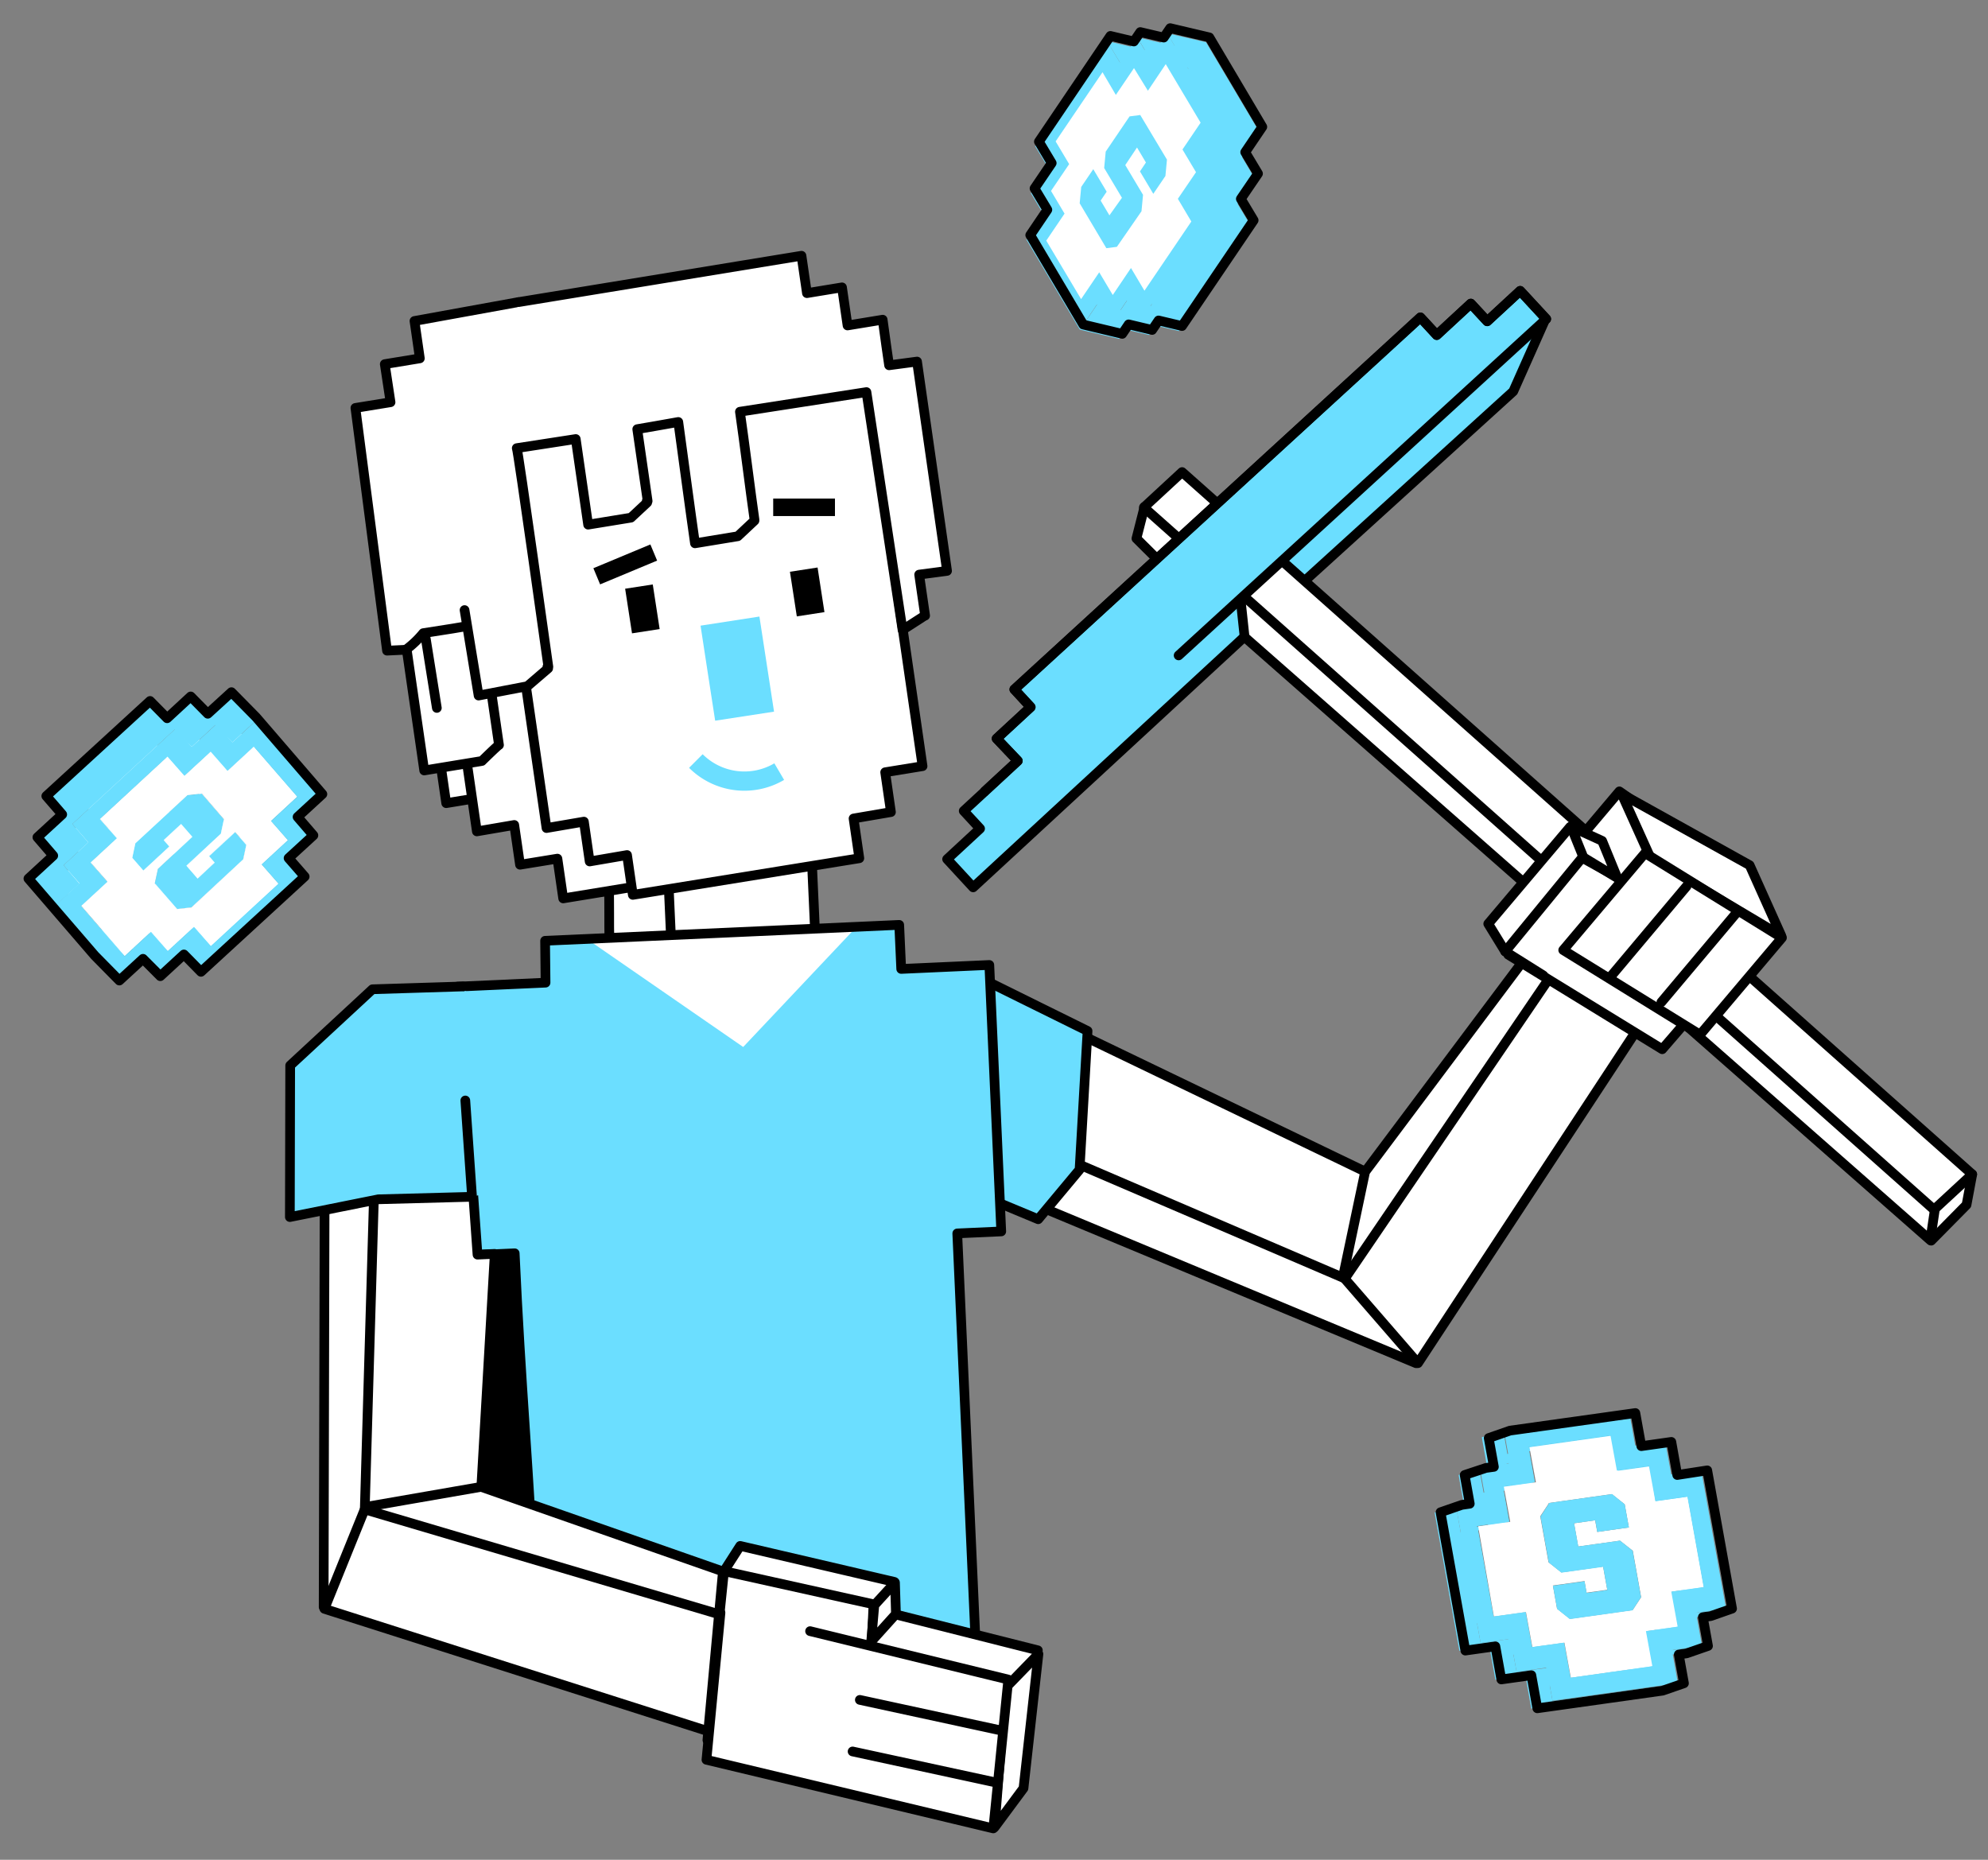 <?xml version="1.0" encoding="UTF-8"?> <svg xmlns="http://www.w3.org/2000/svg" id="Слой_1" data-name="Слой 1" viewBox="0 0 310 290"><rect x="0" y="0" width="310" height="290" fill="#808080" stroke="none"/> <defs> <style>.cls-1{isolation:isolate;}.cls-2,.cls-7{fill:#6bdeff;}.cls-3,.cls-6{fill:#fff;}.cls-4,.cls-8{fill:none;}.cls-4,.cls-5,.cls-6,.cls-7{stroke:#000;stroke-linecap:round;stroke-linejoin:round;stroke-width:1.51px;}.cls-8{stroke:#6bdeff;stroke-miterlimit:10;stroke-width:3px;}</style> </defs> <g class="cls-1"> <path class="cls-2" d="M269.15,250.82l-4.68.66-3,1-.66-3.66,1.52-.22,3.32-1.15-2.53-14.11-5,.7-1-5.47-5,.7-1-5.47-12.8,1.8-3.26,1.13-.67-3.77-3.32,1.16.92,5.16,3.26-1.14.61,3.41-1.51.21-3,1-.73-4L227.45,230l.92,5.15,3-1,.66,3.67-1.52.21-2.73.95c-.26-1.45-.51-2.89-.76-4.28l-3.32,1.15c1.23,6.9,2.63,14.66,3.87,21.57l4.68-.66.93,5.16,4.68-.66.92,5.16,19.56-2.75,3.31-1.15-19.55,2.74-.44-2.43L254.39,261l3.32-1.16-.25-1.38,4.62-.65,3.32-1.15-4.68.66-3.26,1.13-.61-3.41,1.52-.21,3.31-1.16-.19-1.06,4.34-.61Zm-38.27,5.38c-.18-1-.37-2-.55-3.06l4.34-.61.55,3.06Zm5.61,4.5L236,258l4.62-.65.49,2.75Zm20.24-6.35-3.32,1.15.86,4.8-9.36,1.32-1-5.47-5,.69-1-5.46-5,.69-2.41-13.43,1.52-.21,3.32-1.16-.86-4.8,1.51-.21,3.32-1.16-.86-4.79,9.36-1.32,1,5.47,5-.7,1,5.48,5-.7L262.22,248l-1.52.22-3.32,1.15.87,4.79Z"></path> <path class="cls-3" d="M258.17,234.08l5-.7,2.53,14.11-5,.7,1,5.46-4.95.7,1,5.47-12.8,1.8-1-5.47-5,.69-1-5.46-5,.69L230.5,238l5-.7-1-5.47,5-.7-1-5.46,12.8-1.8,1,5.47,5-.7Zm-4.17,4.1-.65-3.61-2-1.59-9.85,1.39v.07l-1.32,2,1.29,7.17,2,1.58,6.51-.91.65,3.62-3.23.45-.32-1.81-4.93.69.65,3.62,2,1.58,9.79-1.37,1.32-2-1.3-7.25-2-1.57-6.51.91-.65-3.62,3.29-.47.33,1.82,4.92-.7"></path> <polygon class="cls-2" points="251.38 232.98 253.35 234.57 254 238.18 249.07 238.88 248.75 237.06 245.46 237.53 246.11 241.15 252.62 240.24 254.59 241.81 255.89 249.06 254.57 251.1 244.78 252.47 242.81 250.89 242.16 247.27 247.09 246.58 247.41 248.4 250.64 247.94 249.99 244.32 243.48 245.23 241.51 243.65 240.22 236.47 241.54 234.44 241.53 234.37 251.38 232.98"></polygon> <path class="cls-2" d="M260.6,229.92l4.68-.66,3.87,21.56-4.68.66.93,5.16-4.68.66.92,5.16-19.55,2.74-.92-5.16-4.68.66-.93-5.16-4.68.66L227,234.64l4.68-.66-.93-5.16,4.68-.66-.92-5.16,19.55-2.74.93,5.15,4.67-.65Zm5.06,17.57-2.53-14.11-5,.7-1-5.47-5,.7-1-5.47-12.8,1.8,1,5.46-5,.7,1,5.47-5,.7,2.53,14.1,5-.69,1,5.46,5-.69,1,5.47,12.8-1.8-1-5.47,4.95-.7-1-5.46,5-.7"></path> </g> <path class="cls-4" d="M261.54,230l-.92-5.16-4.68.66-.93-5.16-19.55,2.74-3.32,1.16.81,4.49-1.24.17h0L228.39,230l.8,4.48-1.24.18h0l-3.32,1.15c1.24,6.91,2.63,14.67,3.87,21.57l4.68-.66.93,5.16,4.68-.66.93,5.16,19.55-2.75,3.32-1.15-.81-4.49,1.24-.18,3.32-1.15h0l-.81-4.49,1.24-.17,3.32-1.16h0l-3.87-21.56Z"></path> <g class="cls-1"> <path class="cls-2" d="M193.7,24.52l2.68-3.94-8.32-14L182,5.18l1.18,2-5.85-1.38,1.19,2L172.63,6.4l2,3.33,6.11,1.45-1.19-2,5.59,1.32.18.29L181.78,10l-1.05,1.56-3.89-.91-1.05,1.55-3.89-.91-7.31,10.79,2.11,3.54-2.83,4.18L166,33.31l-2.83,4.18,5.43,9.12,6.11,1.45,1.06-1.56,3.86.91-.2.31-3.67-.87-1,1.48-3.67-.87-2.67,3.95,6.11,1.44,1-1.47,3.67.86,1-1.47,3.66.86L195,35.14l-2-3.33,2.67-3.95ZM180.24,42.71l-3.88-.92-1.06,1.56-3.89-.92,0,.06-2.12-3.56,1.84-2.71,1.47,2.47,6.11,1.44,1.63-.21,3.76-5.54.22-2.35,1.49,2.51Zm-5.19-8.66,1.85.44-.85,1.25Zm4.5-10.55.85-1.25,1,1.69Zm5.83-1.69-1.49-2.51-6.11-1.44,0,.05-1.64.21-3.72,5.49L172.17,26l-1.47-2.47,5.53-8.17,3.89.92,1.06-1.56,3.88.92,0-.06,2.12,3.56Z"></path> <polygon class="cls-2" points="181.97 24.89 181.73 27.44 179.85 30.21 177.75 26.7 178.69 25.31 177.3 22.97 175.43 25.74 178.19 30.38 177.95 32.94 174.2 38.48 172.56 38.69 168.4 31.7 168.64 29.15 170.52 26.38 172.61 29.89 171.67 31.28 173.04 33.58 174.92 30.81 172.15 26.17 172.39 23.61 176.11 18.12 177.75 17.91 177.78 17.86 181.97 24.89"></polygon> <path class="cls-2" d="M186.91,30.36l2,3.34L177.73,50.19l-2-3.34-2.67,3.95-2-3.34-2.67,3.95-8.31-14,2.67-3.94-2-3.34,2.67-4-2-3.33L172.63,6.4l2,3.33,2.67-3.94,2,3.34,2.68-4,8.31,14-2.67,3.95,2,3.34Z"></path> <path class="cls-3" d="M183.67,31l2.1,3.54-7.31,10.79-2.1-3.54L173.52,46l-2.11-3.54-2.83,4.18-5.43-9.12L166,33.31l-2.11-3.54,2.83-4.18-2.11-3.54,7.31-10.79L174,14.8l2.83-4.18L179,14.15,181.78,10l5.44,9.13-2.83,4.18,2.11,3.54Zm-3.82-.79,1.88-2.77.24-2.55-4.19-7,0,.05-1.64.21-3.72,5.49-.24,2.56,2.77,4.64L173,33.58l-1.37-2.3.94-1.39-2.09-3.51-1.88,2.77-.24,2.55,4.16,7,1.64-.21L178,32.94l.24-2.56-2.77-4.64L177.3,23l1.39,2.34-.93,1.39,2.09,3.51"></path> </g> <path class="cls-4" d="M168.92,50.61,175,52.06l1-1.48,3.66.87,1-1.48,3.66.87,11.17-16.49-2-3.34,2.68-3.94-2-3.34,2.67-3.95L188.58,5.83l-6.11-1.44h0l-1,1.47L177.81,5l-1,1.47-3.66-.87h0L162,22.09l2,3.34-2.68,3.95,2,3.33-2.67,3.95Z"></path> <g class="cls-1"> <polygon class="cls-2" points="43.44 137.89 39.59 134 29.03 143.75 32.88 147.64 43.44 137.89"></polygon> <polygon class="cls-2" points="29.11 149.07 25.26 145.18 27.74 148.04 31.59 151.94 29.11 149.07"></polygon> <polygon class="cls-2" points="44.9 131.07 41.05 127.18 36.96 130.96 40.81 134.85 44.9 131.07"></polygon> <polygon class="cls-2" points="40.81 134.85 36.96 130.96 39.59 134 43.44 137.89 40.81 134.85"></polygon> <polygon class="cls-3" points="30.25 144.6 26.4 140.7 29.03 143.75 32.88 147.64 30.25 144.6"></polygon> <polygon class="cls-2" points="30.25 144.6 26.4 140.7 22.31 144.48 26.16 148.37 30.25 144.6"></polygon> <polygon class="cls-2" points="22.77 149.77 18.91 145.88 21.4 148.74 25.25 152.63 22.77 149.77"></polygon> <polygon class="cls-3" points="37.92 134.04 34.07 130.15 26 137.61 29.85 141.5 37.92 134.04"></polygon> <polygon class="cls-2" points="46.36 124.25 42.51 120.36 38.42 124.14 42.27 128.03 46.36 124.25"></polygon> <polygon class="cls-2" points="42.27 128.03 38.42 124.14 41.05 127.18 44.9 131.07 42.27 128.03"></polygon> <polygon class="cls-3" points="38.41 131.78 34.56 127.89 34.07 130.15 37.92 134.04 38.41 131.78"></polygon> <polygon class="cls-3" points="29.85 141.5 26 137.61 23.77 137.85 27.62 141.75 29.85 141.5"></polygon> <polygon class="cls-3" points="23.53 145.34 19.68 141.44 22.31 144.48 26.16 148.37 23.53 145.34"></polygon> <polygon class="cls-2" points="23.53 145.34 19.68 141.44 15.59 145.22 19.44 149.11 23.53 145.34"></polygon> <polygon class="cls-2" points="33.47 134.53 29.62 130.64 26.96 133.09 30.81 136.99 33.47 134.53"></polygon> <polygon class="cls-3" points="36.67 129.77 32.82 125.88 34.56 127.89 38.41 131.78 36.67 129.77"></polygon> <polygon class="cls-2" points="36.67 129.77 32.82 125.88 28.75 129.63 32.6 133.53 36.67 129.77"></polygon> <polygon class="cls-2" points="32.6 133.53 28.75 129.63 29.62 130.64 33.47 134.53 32.6 133.53"></polygon> <polygon class="cls-3" points="34.44 130.02 30.59 126.13 25.22 131.08 29.07 134.97 34.44 130.02"></polygon> <polygon class="cls-3" points="29.07 134.97 25.22 131.08 26.96 133.09 30.81 136.99 29.07 134.97"></polygon> <polygon class="cls-3" points="34.92 127.76 31.07 123.87 30.59 126.13 34.44 130.02 34.92 127.76"></polygon> <polygon class="cls-2" points="24.13 137.72 20.28 133.83 23.77 137.85 27.62 141.75 24.13 137.72"></polygon> <polygon class="cls-2" points="24.62 135.46 20.77 131.57 20.28 133.83 24.13 137.72 24.62 135.46"></polygon> <polygon class="cls-2" points="29.99 130.51 26.14 126.62 20.77 131.57 24.62 135.46 29.99 130.51"></polygon> <polygon class="cls-3" points="26.4 132 22.55 128.11 18.49 131.87 22.34 135.76 26.4 132"></polygon> <polygon class="cls-2" points="28.24 128.49 24.39 124.6 26.14 126.62 29.99 130.51 28.24 128.49"></polygon> <polygon class="cls-3" points="25.53 131 21.68 127.11 22.55 128.11 26.4 132 25.53 131"></polygon> <polygon class="cls-3" points="28.24 128.49 24.39 124.6 21.68 127.11 25.53 131 28.24 128.49"></polygon> <polygon class="cls-2" points="39.57 116.42 35.73 112.52 42.51 120.36 46.36 124.25 39.57 116.42"></polygon> <polygon class="cls-3" points="39.57 116.42 35.73 112.52 31.63 116.31 35.48 120.2 39.57 116.42"></polygon> <polygon class="cls-3" points="31.47 123.77 27.62 119.88 31.07 123.87 34.92 127.76 31.47 123.77"></polygon> <polygon class="cls-2" points="20.6 133.75 16.75 129.86 18.49 131.87 22.34 135.76 20.6 133.75"></polygon> <polygon class="cls-3" points="12.65 141.28 8.8 137.38 15.59 145.22 19.44 149.11 12.65 141.28"></polygon> <polygon class="cls-3" points="16.74 137.5 12.89 133.61 8.8 137.38 12.65 141.28 16.74 137.5"></polygon> <polygon class="cls-3" points="29.21 123.98 25.36 120.09 25.39 120.13 29.24 124.02 29.21 123.98"></polygon> <polygon class="cls-2" points="31.47 123.77 27.62 119.88 25.39 120.13 29.24 124.02 31.47 123.77"></polygon> <polygon class="cls-2" points="29.21 123.98 25.36 120.09 17.23 127.6 21.08 131.49 29.21 123.98"></polygon> <polygon class="cls-2" points="21.08 131.49 20.6 133.75 22.34 135.76 26.4 132 25.53 131 28.24 128.49 29.99 130.51 24.62 135.46 24.13 137.72 27.62 141.75 29.85 141.5 37.92 134.04 38.41 131.78 36.67 129.77 32.6 133.53 33.47 134.53 30.81 136.99 29.07 134.97 34.44 130.02 34.92 127.76 31.47 123.77 29.24 124.02 29.21 123.98 21.08 131.49"></polygon> <polygon class="cls-2" points="21.08 131.49 17.23 127.6 16.75 129.86 20.6 133.75 21.08 131.49"></polygon> <polygon class="cls-2" points="32.84 117.16 29 113.26 31.63 116.31 35.48 120.2 32.84 117.16"></polygon> <polygon class="cls-3" points="32.84 117.16 29 113.26 24.91 117.04 28.75 120.93 32.84 117.16"></polygon> <polygon class="cls-3" points="14.11 134.46 10.26 130.57 12.89 133.61 16.74 137.5 14.11 134.46"></polygon> <polygon class="cls-3" points="18.2 130.68 14.35 126.79 10.26 130.57 14.11 134.46 18.2 130.68"></polygon> <polygon class="cls-2" points="26.13 117.89 22.28 114 24.91 117.04 28.75 120.93 26.13 117.89"></polygon> <polygon class="cls-3" points="15.57 127.64 11.72 123.75 14.35 126.79 18.2 130.68 15.57 127.64"></polygon> <polygon class="cls-3" points="26.13 117.89 22.28 114 11.72 123.75 15.57 127.64 26.13 117.89"></polygon> <path class="cls-3" d="M14.11,134.46l4.09-3.78-2.63-3,10.55-9.75,2.64,3,4.09-3.77,2.63,3,4.09-3.78,6.79,7.83L42.27,128l2.63,3-4.09,3.78,2.63,3-10.56,9.75-2.63-3-4.09,3.77-2.63-3-4.09,3.78-6.79-7.84,4.09-3.77Zm8.23,1.3L26.4,132l-.87-1,2.71-2.51,1.75,2-5.37,5-.49,2.26,3.49,4,2.23-.25L37.92,134l.49-2.26-1.74-2-4.07,3.76.87,1L30.81,137l-1.74-2,5.37-5,.48-2.26-3.45-4-2.23.25,0,0-8.13,7.51-.48,2.26,1.74,2"></path> <path class="cls-2" d="M9.91,134.92l3.86-3.57-2.49-2.86,16.13-14.9,2.49,2.87,3.86-3.56,2.48,2.86,3.87-3.57,10.37,12-3.86,3.57,2.48,2.86-3.86,3.57L47.72,137l-16.13,14.9-2.48-2.87-3.86,3.56-2.49-2.86-3.86,3.56-10.37-12,3.86-3.56Zm9.53,14.19,4.09-3.78,2.63,3,4.09-3.77,2.63,3,10.56-9.75-2.63-3,4.09-3.78-2.63-3,4.09-3.78-6.79-7.83-4.09,3.78-2.63-3-4.09,3.77-2.64-3-10.55,9.75,2.63,3-4.09,3.78,2.63,3-4.09,3.77,6.79,7.84"></path> <path class="cls-2" d="M8.54,133.89,6.06,131l3.86-3.57L7.44,124.6h0l16.14-14.9,2.66,2.7L29.91,109l2.67,2.69,3.68-3.4,3.85,3.89-3.87,3.57-2.67-2.69-3.67,3.39-2.67-2.69L11.28,128.49l2.49,2.87-3.86,3.56,2.48,2.87h0l-3.86,3.56,10.37,12-3.85-3.89-10.37-12Z"></path> </g> <path class="cls-4" d="M4.43,137l10.34,12,3.84,3.9h0l3.69-3.39L25,152.22l3.68-3.39,2.66,2.71,16.17-14.85L45,133.81l3.87-3.55-2.47-2.87,3.87-3.56-10.34-12h0l-3.84-3.9L32.4,111.3l-2.66-2.7L26.06,112l-2.66-2.7L7.22,124.13h0L9.7,127l-3.87,3.56,2.47,2.87Z"></path> <rect class="cls-5" x="66.72" y="187.55" width="22.97" height="63.29"></rect> <path class="cls-6" d="M69.2,104c-.2,0-2.15,2.28-2.36,2.32l2.74,18.92,9-1.48,2.23-2.24"></path> <path class="cls-6" d="M106.39,135.41l-11.48,2.13c.18,3.86,0,5.81.15,9.68l22.46-1"></path> <path class="cls-6" d="M104.05,133.26l.68,15.12,22.46-1-.68-15.12Z"></path> <path class="cls-6" d="M64.43,61.07l9.93,68.57,5.83-1,.9,6.2,5.83-.95.9,6.2,35.27-5.78-.9-6.21,5.83-.95-.89-6.21,5.83-1L123,51.46Z"></path> <path class="cls-6" d="M70,101l-9.65.46L55.42,63.61l5.48-.89L60,56.78l5.47-.9-.84-5.83,16.19-2.94,14,4.54"></path> <path class="cls-6" d="M86.07,69.46c.53,3.61,1.19,8.22,1.62,11.19l6.69-1.09L92.76,68.37l6-1c.68,4.67,1.4,9.63,2,13.78l6.68-1.1c-.6-4.14-1.32-9.11-2-13.78l13.43-2.2c1.69,11.62,3.8,26.21,5.45,37.61l3.66-2.8h.06L122.44,60h0l-1-7.21-5.47.89-.86-5.93-5.48.89L107.3,43.5"></path> <polygon class="cls-6" points="306.65 187.88 301.14 193.46 297.97 185.6 307.54 183.13 306.65 187.88"></polygon> <polygon class="cls-2" points="226.77 61.39 224.22 58.63 218.91 63.54 216.35 60.78 170.47 109.37 156.33 122.26 150.28 126.45 152.83 129.21 147.69 133.97 151.75 138.37 235.97 61.03 241.02 49.66 226.77 61.39"></polygon> <polyline class="cls-6" points="301.73 188.48 301 193.38 194.08 99.34 193.44 93.37 188.78 95.48 177.21 83.97 178.47 79.03"></polyline> <polygon class="cls-6" points="307.54 183.11 301.58 188.62 178.37 79.12 184.33 73.61 307.54 183.11"></polygon> <polygon class="cls-2" points="231.91 50.1 229.35 47.34 224.04 52.25 221.49 49.49 158.17 107.5 160.72 110.26 155.41 115.17 158.71 118.64 153.57 123.4 156.89 127.08 241.11 49.74 237.05 45.35 231.91 50.1"></polygon> <polyline class="cls-4" points="183.79 102.2 241.11 49.74 237.05 45.35 231.91 50.1 229.35 47.34 224.04 52.25 221.49 49.49 158.17 107.5 160.72 110.26 155.41 115.17 158.71 118.64 153.57 123.4"></polyline> <polyline class="cls-4" points="203.72 90.33 235.97 61.03 240.9 49.94 241.11 49.74 237.05 45.35 231.91 50.1 229.35 47.34 224.04 52.25 221.49 49.49 158.17 107.5 160.72 110.26 155.41 115.17 158.71 118.64 153.56 123.4 153.53 123.45 150.28 126.45 152.83 129.21 147.69 133.97 151.75 138.37 194.08 99.27"></polyline> <polyline class="cls-6" points="220.82 212.57 141.15 179.4 140.75 160.84 152.43 153.6 212.94 182.72"></polyline> <polygon class="cls-6" points="239.49 147.2 241.87 149.24 255.98 159.49 221.11 212.56 209.42 199.08 212.87 182.72 239.49 147.2"></polygon> <polyline class="cls-4" points="141.38 170.05 209.72 199.36 243.13 150.27"></polyline> <polygon class="cls-7" points="161.89 190.12 132.09 177.71 131.63 156.91 150.62 151.39 169.59 160.76 168.34 182.39 161.89 190.12"></polygon> <path class="cls-6" d="M75.29,60.55l9.93,68.57,5.83-1,.9,6.21,5.83-1,.9,6.21L134,133.83l-.9-6.2,5.83-1-.9-6.21,5.83-.95-9.92-68.57Z"></path> <path class="cls-6" d="M77.81,116.17c-.83-5.69-1.92-13.23-2.74-18.92L70.66,98,66,98.73a15,15,0,0,1-2.59,2.49c.82,5.68,1.92,13.23,2.74,18.92l9-1.48S77.67,116.19,77.81,116.17Z"></path> <polygon class="cls-2" points="120.7 110.97 111.52 112.38 110.48 105.65 109.24 97.56 118.42 96.14 120.7 110.97"></polygon> <polygon class="cls-6" points="272.9 147.74 259.2 163.61 235.19 148.87 251.56 134.54 272.9 147.74"></polygon> <polyline class="cls-6" points="239.75 138.51 252.52 123.4 269.18 135.05 261.1 151.71"></polyline> <polygon class="cls-6" points="277.78 145.94 257.39 133.81 252.88 123.81 272.83 134.91 277.78 145.94"></polygon> <polygon class="cls-6" points="248.72 134.35 234.72 148.37 232.07 144.05 244.84 128.94 248.72 134.35"></polygon> <polyline class="cls-6" points="240.67 152.11 234.72 148.37 246.71 133.75 251.31 136.29"></polyline> <polygon class="cls-6" points="252.2 136.9 246.91 133.69 244.98 128.9 249.83 131.12 252.2 136.9"></polygon> <polygon class="cls-6" points="277.87 146.23 265.1 161.34 243.76 148.15 256.52 133.03 277.87 146.23"></polygon> <line class="cls-6" x1="251.3" y1="152.12" x2="262.99" y2="138.21"></line> <line class="cls-6" x1="259.07" y1="156.27" x2="270.76" y2="142.37"></line> <path class="cls-6" d="M72.44,95.13l2.19,13.33L82.24,107l3.24-2.78-.12-.24.15,0s-4.73-33.91-4.93-34.1l9.2-1.42c.53,3.7,1.41,9.74,1.93,13.35l6.68-1.09,2.53-2.36-.07-.23.14,0L99.37,66.92c1.33-.22,4.1-.71,6.4-1.12.84,6.1,1.89,14,2.6,18.92l6.68-1.1,2.6-2.44,0-.16h0c-.6-4.15-1.59-12.15-2.27-16.82l19.73-3.06,5.63,37.09L144.2,96h.06c-.29-2-.61-4.19-.93-6.4l4.35-.58L143,56.38l-4.36.58c-.33-2.23-.48-3.3-1-7.11l-5.48.9-.86-5.94-5.47.9-.85-5.83L80.86,47.11"></path> <rect x="123.69" y="88.79" width="4.36" height="7.04" transform="translate(-12.59 20.24) rotate(-8.76)"></rect> <rect x="120.57" y="77.74" width="9.63" height="2.73"></rect> <rect x="97.99" y="91.43" width="4.36" height="7.04" transform="translate(-13.29 16.36) rotate(-8.76)"></rect> <rect x="92.69" y="86.64" width="9.63" height="2.73" transform="translate(-26.37 44.32) rotate(-22.64)"></rect> <path class="cls-2" d="M140.54,151.09l-.31-6.87L85,146.7l.07,6.53-13.73.62c.6,13.53,1.49,28.35,2.09,41.89l6.87-.31c.92,20.39,2.29,34.54,3.21,54.94,25.13-1.13,43.89,14.5,69,13.38l-3.2-71.42,6.86-.31-1.86-41.55Z"></path> <polygon class="cls-3" points="115.89 163.26 91.98 146.74 133.47 144.63 115.89 163.26"></polygon> <path class="cls-4" d="M73,186.87l.39,8.87,6.87-.31c.92,20.39,2.29,34.54,3.21,54.94,25.13-1.13,43.89,14.5,69,13.38l-3.2-71.42,6.86-.31-1.86-41.55-13.74.62-.31-6.87L85,146.7l.07,6.53-13.73.62c0,.57.19.07.22.65"></path> <polyline class="cls-6" points="50.47 250.61 50.67 164.31 59.12 155.17 71.54 154.7 74.46 195.64 77.15 195.52 75.05 231.91"></polyline> <polygon class="cls-6" points="116.78 246.46 116.03 251.98 112.19 270.52 50.59 250.87 54.07 242.26 57.02 234.98 75.02 231.85 116.78 246.46"></polygon> <polyline class="cls-4" points="59.23 155.4 56.88 235.37 115.48 252.71"></polyline> <polygon class="cls-2" points="73.61 186.62 80.9 184.84 82.76 162.17 72.66 154.56 71.35 154.51 58.08 154.26 45.25 166.14 45.2 189.78 59 187.01 73.61 186.62"></polygon> <polyline class="cls-7" points="72.2 153.82 58.08 154.26 45.25 166.14 45.2 189.78 59 187.01 73.61 186.62 72.56 171.6"></polyline> <polygon class="cls-6" points="129.29 276.25 110.31 271.34 112.68 245.58 137.56 254.48 129.29 276.25"></polygon> <polyline class="cls-6" points="127.98 248.8 161.84 257.34 158.38 274.21 121.06 268.1"></polyline> <polygon class="cls-6" points="155.1 284.92 156.79 263.21 161.93 257.92 159.6 278.85 155.1 284.92"></polygon> <polygon class="cls-6" points="136.55 252.06 112.9 244.99 115.42 241.06 139.46 246.67 136.55 252.06"></polygon> <polyline class="cls-6" points="112.24 251.41 112.9 244.99 136.21 250.16 135.99 254.98"></polyline> <polygon class="cls-6" points="135.85 255.96 136.34 250.3 139.56 246.78 139.71 251.68 135.85 255.96"></polygon> <polyline class="cls-6" points="112.35 251.48 110.16 274.41 154.89 285.11 157.23 261.9 126.32 254.35"></polyline> <line class="cls-6" x1="134.08" y1="265.07" x2="156.2" y2="269.86"></line> <line class="cls-6" x1="132.95" y1="273.11" x2="155.07" y2="277.9"></line> <line class="cls-6" x1="66.4" y1="99.63" x2="68.12" y2="110.39"></line> <path class="cls-8" d="M108.51,118.67a10.71,10.71,0,0,0,13,1.65"></path> <rect class="cls-3" x="71.02" y="54.76" width="9.2" height="23.99" transform="translate(26.92 -21.58) rotate(19.7)"></rect> </svg> 
